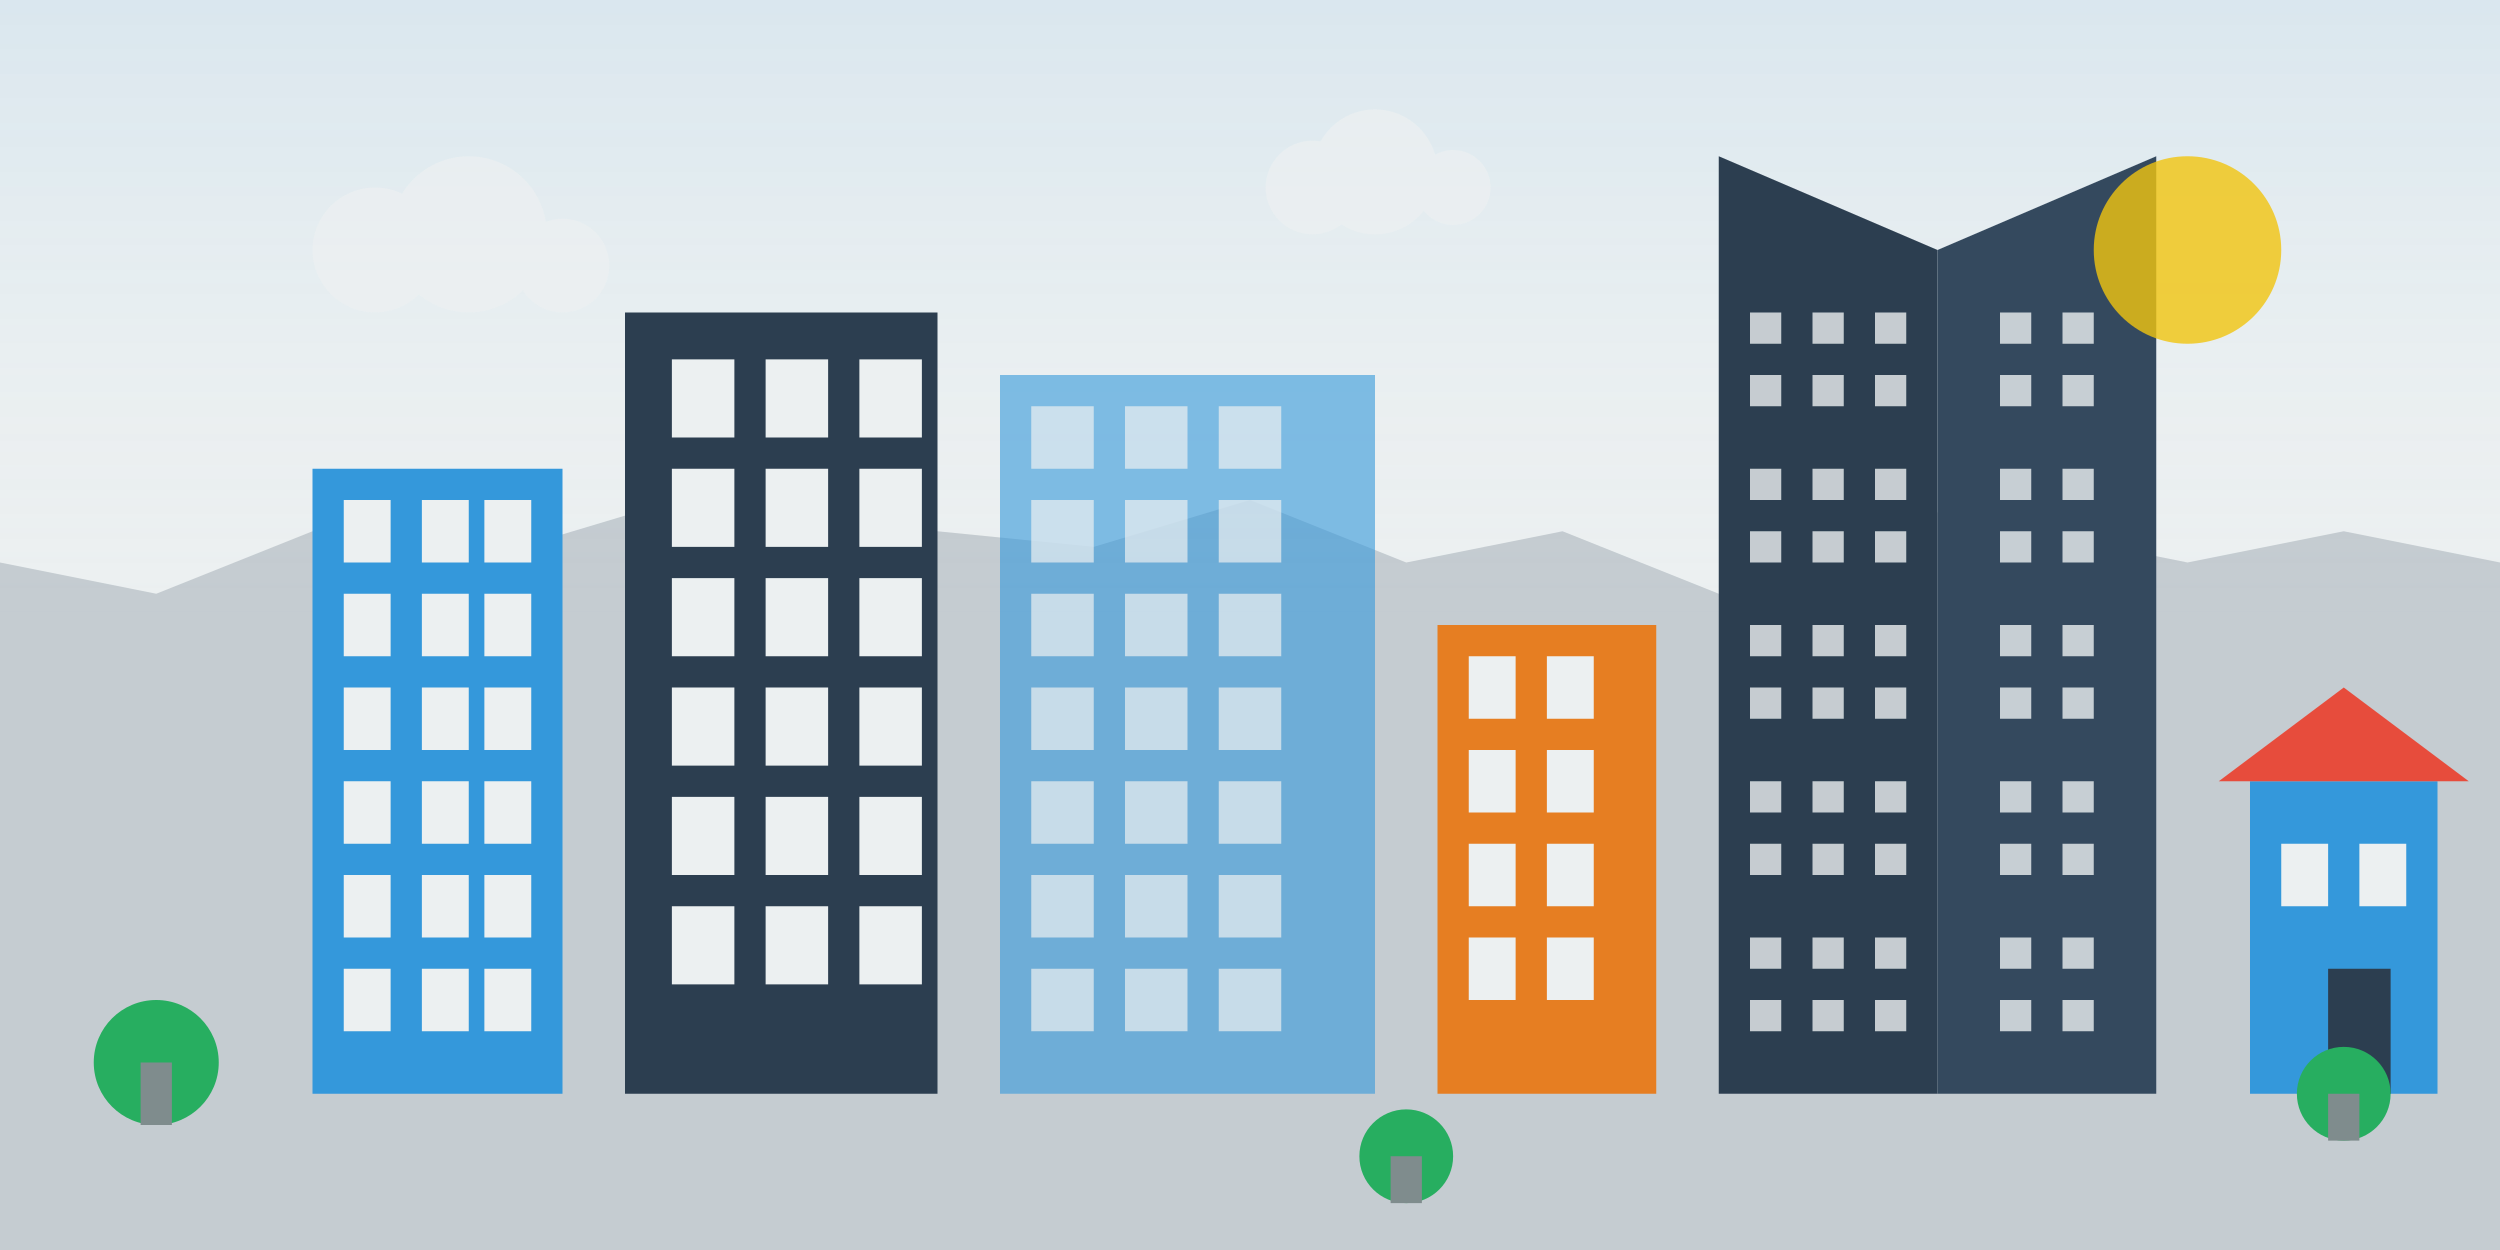 <svg xmlns="http://www.w3.org/2000/svg" viewBox="0 0 800 400" width="800" height="400">
  <!-- Background -->
  <rect width="800" height="400" fill="#ecf0f1"/>
  
  <!-- Sky gradient -->
  <defs>
    <linearGradient id="skyGradient" x1="0%" y1="0%" x2="0%" y2="100%">
      <stop offset="0%" stop-color="#3498db" stop-opacity="0.1"/>
      <stop offset="100%" stop-color="#ecf0f1" stop-opacity="0"/>
    </linearGradient>
  </defs>
  <rect width="800" height="200" fill="url(#skyGradient)"/>
  
  <!-- Cityscape Silhouette -->
  <path d="M0,180 L50,190 L100,170 L150,180 L200,165 L250,180 L300,170 L350,175 L400,160 L450,180 L500,170 L550,190 L600,160 L650,170 L700,180 L750,170 L800,180 L800,400 L0,400 Z" fill="#2c3e50" opacity="0.2"/>
  
  <!-- Modern Buildings -->
  <!-- Building 1 -->
  <rect x="100" y="150" width="80" height="200" fill="#3498db"/>
  <rect x="110" y="160" width="15" height="20" fill="#ecf0f1"/>
  <rect x="135" y="160" width="15" height="20" fill="#ecf0f1"/>
  <rect x="155" y="160" width="15" height="20" fill="#ecf0f1"/>
  <rect x="110" y="190" width="15" height="20" fill="#ecf0f1"/>
  <rect x="135" y="190" width="15" height="20" fill="#ecf0f1"/>
  <rect x="155" y="190" width="15" height="20" fill="#ecf0f1"/>
  <rect x="110" y="220" width="15" height="20" fill="#ecf0f1"/>
  <rect x="135" y="220" width="15" height="20" fill="#ecf0f1"/>
  <rect x="155" y="220" width="15" height="20" fill="#ecf0f1"/>
  <rect x="110" y="250" width="15" height="20" fill="#ecf0f1"/>
  <rect x="135" y="250" width="15" height="20" fill="#ecf0f1"/>
  <rect x="155" y="250" width="15" height="20" fill="#ecf0f1"/>
  <rect x="110" y="280" width="15" height="20" fill="#ecf0f1"/>
  <rect x="135" y="280" width="15" height="20" fill="#ecf0f1"/>
  <rect x="155" y="280" width="15" height="20" fill="#ecf0f1"/>
  <rect x="110" y="310" width="15" height="20" fill="#ecf0f1"/>
  <rect x="135" y="310" width="15" height="20" fill="#ecf0f1"/>
  <rect x="155" y="310" width="15" height="20" fill="#ecf0f1"/>
  
  <!-- Building 2 - Taller -->
  <rect x="200" y="100" width="100" height="250" fill="#2c3e50"/>
  <rect x="215" y="115" width="20" height="25" fill="#ecf0f1"/>
  <rect x="245" y="115" width="20" height="25" fill="#ecf0f1"/>
  <rect x="275" y="115" width="20" height="25" fill="#ecf0f1"/>
  <rect x="215" y="150" width="20" height="25" fill="#ecf0f1"/>
  <rect x="245" y="150" width="20" height="25" fill="#ecf0f1"/>
  <rect x="275" y="150" width="20" height="25" fill="#ecf0f1"/>
  <rect x="215" y="185" width="20" height="25" fill="#ecf0f1"/>
  <rect x="245" y="185" width="20" height="25" fill="#ecf0f1"/>
  <rect x="275" y="185" width="20" height="25" fill="#ecf0f1"/>
  <rect x="215" y="220" width="20" height="25" fill="#ecf0f1"/>
  <rect x="245" y="220" width="20" height="25" fill="#ecf0f1"/>
  <rect x="275" y="220" width="20" height="25" fill="#ecf0f1"/>
  <rect x="215" y="255" width="20" height="25" fill="#ecf0f1"/>
  <rect x="245" y="255" width="20" height="25" fill="#ecf0f1"/>
  <rect x="275" y="255" width="20" height="25" fill="#ecf0f1"/>
  <rect x="215" y="290" width="20" height="25" fill="#ecf0f1"/>
  <rect x="245" y="290" width="20" height="25" fill="#ecf0f1"/>
  <rect x="275" y="290" width="20" height="25" fill="#ecf0f1"/>
  
  <!-- Building 3 - Glass Building -->
  <rect x="320" y="120" width="120" height="230" fill="#3498db" opacity="0.6"/>
  <!-- Glass pattern -->
  <g opacity="0.7">
    <rect x="330" y="130" width="20" height="20" fill="#ecf0f1"/>
    <rect x="360" y="130" width="20" height="20" fill="#ecf0f1"/>
    <rect x="390" y="130" width="20" height="20" fill="#ecf0f1"/>
    <rect x="330" y="160" width="20" height="20" fill="#ecf0f1"/>
    <rect x="360" y="160" width="20" height="20" fill="#ecf0f1"/>
    <rect x="390" y="160" width="20" height="20" fill="#ecf0f1"/>
    <rect x="330" y="190" width="20" height="20" fill="#ecf0f1"/>
    <rect x="360" y="190" width="20" height="20" fill="#ecf0f1"/>
    <rect x="390" y="190" width="20" height="20" fill="#ecf0f1"/>
    <rect x="330" y="220" width="20" height="20" fill="#ecf0f1"/>
    <rect x="360" y="220" width="20" height="20" fill="#ecf0f1"/>
    <rect x="390" y="220" width="20" height="20" fill="#ecf0f1"/>
    <rect x="330" y="250" width="20" height="20" fill="#ecf0f1"/>
    <rect x="360" y="250" width="20" height="20" fill="#ecf0f1"/>
    <rect x="390" y="250" width="20" height="20" fill="#ecf0f1"/>
    <rect x="330" y="280" width="20" height="20" fill="#ecf0f1"/>
    <rect x="360" y="280" width="20" height="20" fill="#ecf0f1"/>
    <rect x="390" y="280" width="20" height="20" fill="#ecf0f1"/>
    <rect x="330" y="310" width="20" height="20" fill="#ecf0f1"/>
    <rect x="360" y="310" width="20" height="20" fill="#ecf0f1"/>
    <rect x="390" y="310" width="20" height="20" fill="#ecf0f1"/>
  </g>
  
  <!-- Small Building -->
  <rect x="460" y="200" width="70" height="150" fill="#e67e22"/>
  <rect x="470" y="210" width="15" height="20" fill="#ecf0f1"/>
  <rect x="495" y="210" width="15" height="20" fill="#ecf0f1"/>
  <rect x="470" y="240" width="15" height="20" fill="#ecf0f1"/>
  <rect x="495" y="240" width="15" height="20" fill="#ecf0f1"/>
  <rect x="470" y="270" width="15" height="20" fill="#ecf0f1"/>
  <rect x="495" y="270" width="15" height="20" fill="#ecf0f1"/>
  <rect x="470" y="300" width="15" height="20" fill="#ecf0f1"/>
  <rect x="495" y="300" width="15" height="20" fill="#ecf0f1"/>
  
  <!-- Modern Skyscraper -->
  <path d="M550,50 L620,80 L620,350 L550,350 Z" fill="#2c3e50"/>
  <path d="M620,80 L690,50 L690,350 L620,350 Z" fill="#34495e"/>
  <!-- Windows -->
  <g opacity="0.8">
    <rect x="560" y="100" width="10" height="10" fill="#ecf0f1"/>
    <rect x="580" y="100" width="10" height="10" fill="#ecf0f1"/>
    <rect x="600" y="100" width="10" height="10" fill="#ecf0f1"/>
    <rect x="560" y="120" width="10" height="10" fill="#ecf0f1"/>
    <rect x="580" y="120" width="10" height="10" fill="#ecf0f1"/>
    <rect x="600" y="120" width="10" height="10" fill="#ecf0f1"/>
    
    <rect x="640" y="100" width="10" height="10" fill="#ecf0f1"/>
    <rect x="660" y="100" width="10" height="10" fill="#ecf0f1"/>
    <rect x="640" y="120" width="10" height="10" fill="#ecf0f1"/>
    <rect x="660" y="120" width="10" height="10" fill="#ecf0f1"/>
    
    <!-- Repeat for multiple floors -->
    <rect x="560" y="150" width="10" height="10" fill="#ecf0f1"/>
    <rect x="580" y="150" width="10" height="10" fill="#ecf0f1"/>
    <rect x="600" y="150" width="10" height="10" fill="#ecf0f1"/>
    <rect x="560" y="170" width="10" height="10" fill="#ecf0f1"/>
    <rect x="580" y="170" width="10" height="10" fill="#ecf0f1"/>
    <rect x="600" y="170" width="10" height="10" fill="#ecf0f1"/>
    
    <rect x="640" y="150" width="10" height="10" fill="#ecf0f1"/>
    <rect x="660" y="150" width="10" height="10" fill="#ecf0f1"/>
    <rect x="640" y="170" width="10" height="10" fill="#ecf0f1"/>
    <rect x="660" y="170" width="10" height="10" fill="#ecf0f1"/>
    
    <rect x="560" y="200" width="10" height="10" fill="#ecf0f1"/>
    <rect x="580" y="200" width="10" height="10" fill="#ecf0f1"/>
    <rect x="600" y="200" width="10" height="10" fill="#ecf0f1"/>
    <rect x="560" y="220" width="10" height="10" fill="#ecf0f1"/>
    <rect x="580" y="220" width="10" height="10" fill="#ecf0f1"/>
    <rect x="600" y="220" width="10" height="10" fill="#ecf0f1"/>
    
    <rect x="640" y="200" width="10" height="10" fill="#ecf0f1"/>
    <rect x="660" y="200" width="10" height="10" fill="#ecf0f1"/>
    <rect x="640" y="220" width="10" height="10" fill="#ecf0f1"/>
    <rect x="660" y="220" width="10" height="10" fill="#ecf0f1"/>
    
    <rect x="560" y="250" width="10" height="10" fill="#ecf0f1"/>
    <rect x="580" y="250" width="10" height="10" fill="#ecf0f1"/>
    <rect x="600" y="250" width="10" height="10" fill="#ecf0f1"/>
    <rect x="560" y="270" width="10" height="10" fill="#ecf0f1"/>
    <rect x="580" y="270" width="10" height="10" fill="#ecf0f1"/>
    <rect x="600" y="270" width="10" height="10" fill="#ecf0f1"/>
    
    <rect x="640" y="250" width="10" height="10" fill="#ecf0f1"/>
    <rect x="660" y="250" width="10" height="10" fill="#ecf0f1"/>
    <rect x="640" y="270" width="10" height="10" fill="#ecf0f1"/>
    <rect x="660" y="270" width="10" height="10" fill="#ecf0f1"/>
    
    <rect x="560" y="300" width="10" height="10" fill="#ecf0f1"/>
    <rect x="580" y="300" width="10" height="10" fill="#ecf0f1"/>
    <rect x="600" y="300" width="10" height="10" fill="#ecf0f1"/>
    <rect x="560" y="320" width="10" height="10" fill="#ecf0f1"/>
    <rect x="580" y="320" width="10" height="10" fill="#ecf0f1"/>
    <rect x="600" y="320" width="10" height="10" fill="#ecf0f1"/>
    
    <rect x="640" y="300" width="10" height="10" fill="#ecf0f1"/>
    <rect x="660" y="300" width="10" height="10" fill="#ecf0f1"/>
    <rect x="640" y="320" width="10" height="10" fill="#ecf0f1"/>
    <rect x="660" y="320" width="10" height="10" fill="#ecf0f1"/>
  </g>
  
  <!-- Small House -->
  <rect x="720" y="250" width="60" height="100" fill="#3498db"/>
  <path d="M710,250 L750,220 L790,250 Z" fill="#e74c3c"/>
  <rect x="730" y="270" width="15" height="20" fill="#ecf0f1"/>
  <rect x="755" y="270" width="15" height="20" fill="#ecf0f1"/>
  <rect x="745" y="310" width="20" height="40" fill="#2c3e50"/>
  
  <!-- Trees -->
  <circle cx="50" cy="340" r="20" fill="#27ae60"/>
  <rect x="45" y="340" width="10" height="20" fill="#7f8c8d"/>
  <circle cx="750" cy="350" r="15" fill="#27ae60"/>
  <rect x="745" y="350" width="10" height="15" fill="#7f8c8d"/>
  <circle cx="450" cy="370" r="15" fill="#27ae60"/>
  <rect x="445" y="370" width="10" height="15" fill="#7f8c8d"/>
  
  <!-- Sun or Moon -->
  <circle cx="700" cy="80" r="30" fill="#f1c40f" opacity="0.8"/>
  
  <!-- Clouds -->
  <g opacity="0.7">
    <circle cx="120" cy="80" r="20" fill="#ecf0f1"/>
    <circle cx="150" cy="75" r="25" fill="#ecf0f1"/>
    <circle cx="180" cy="85" r="15" fill="#ecf0f1"/>
    
    <circle cx="420" cy="60" r="15" fill="#ecf0f1"/>
    <circle cx="440" cy="55" r="20" fill="#ecf0f1"/>
    <circle cx="465" cy="60" r="12" fill="#ecf0f1"/>
  </g>
</svg>
